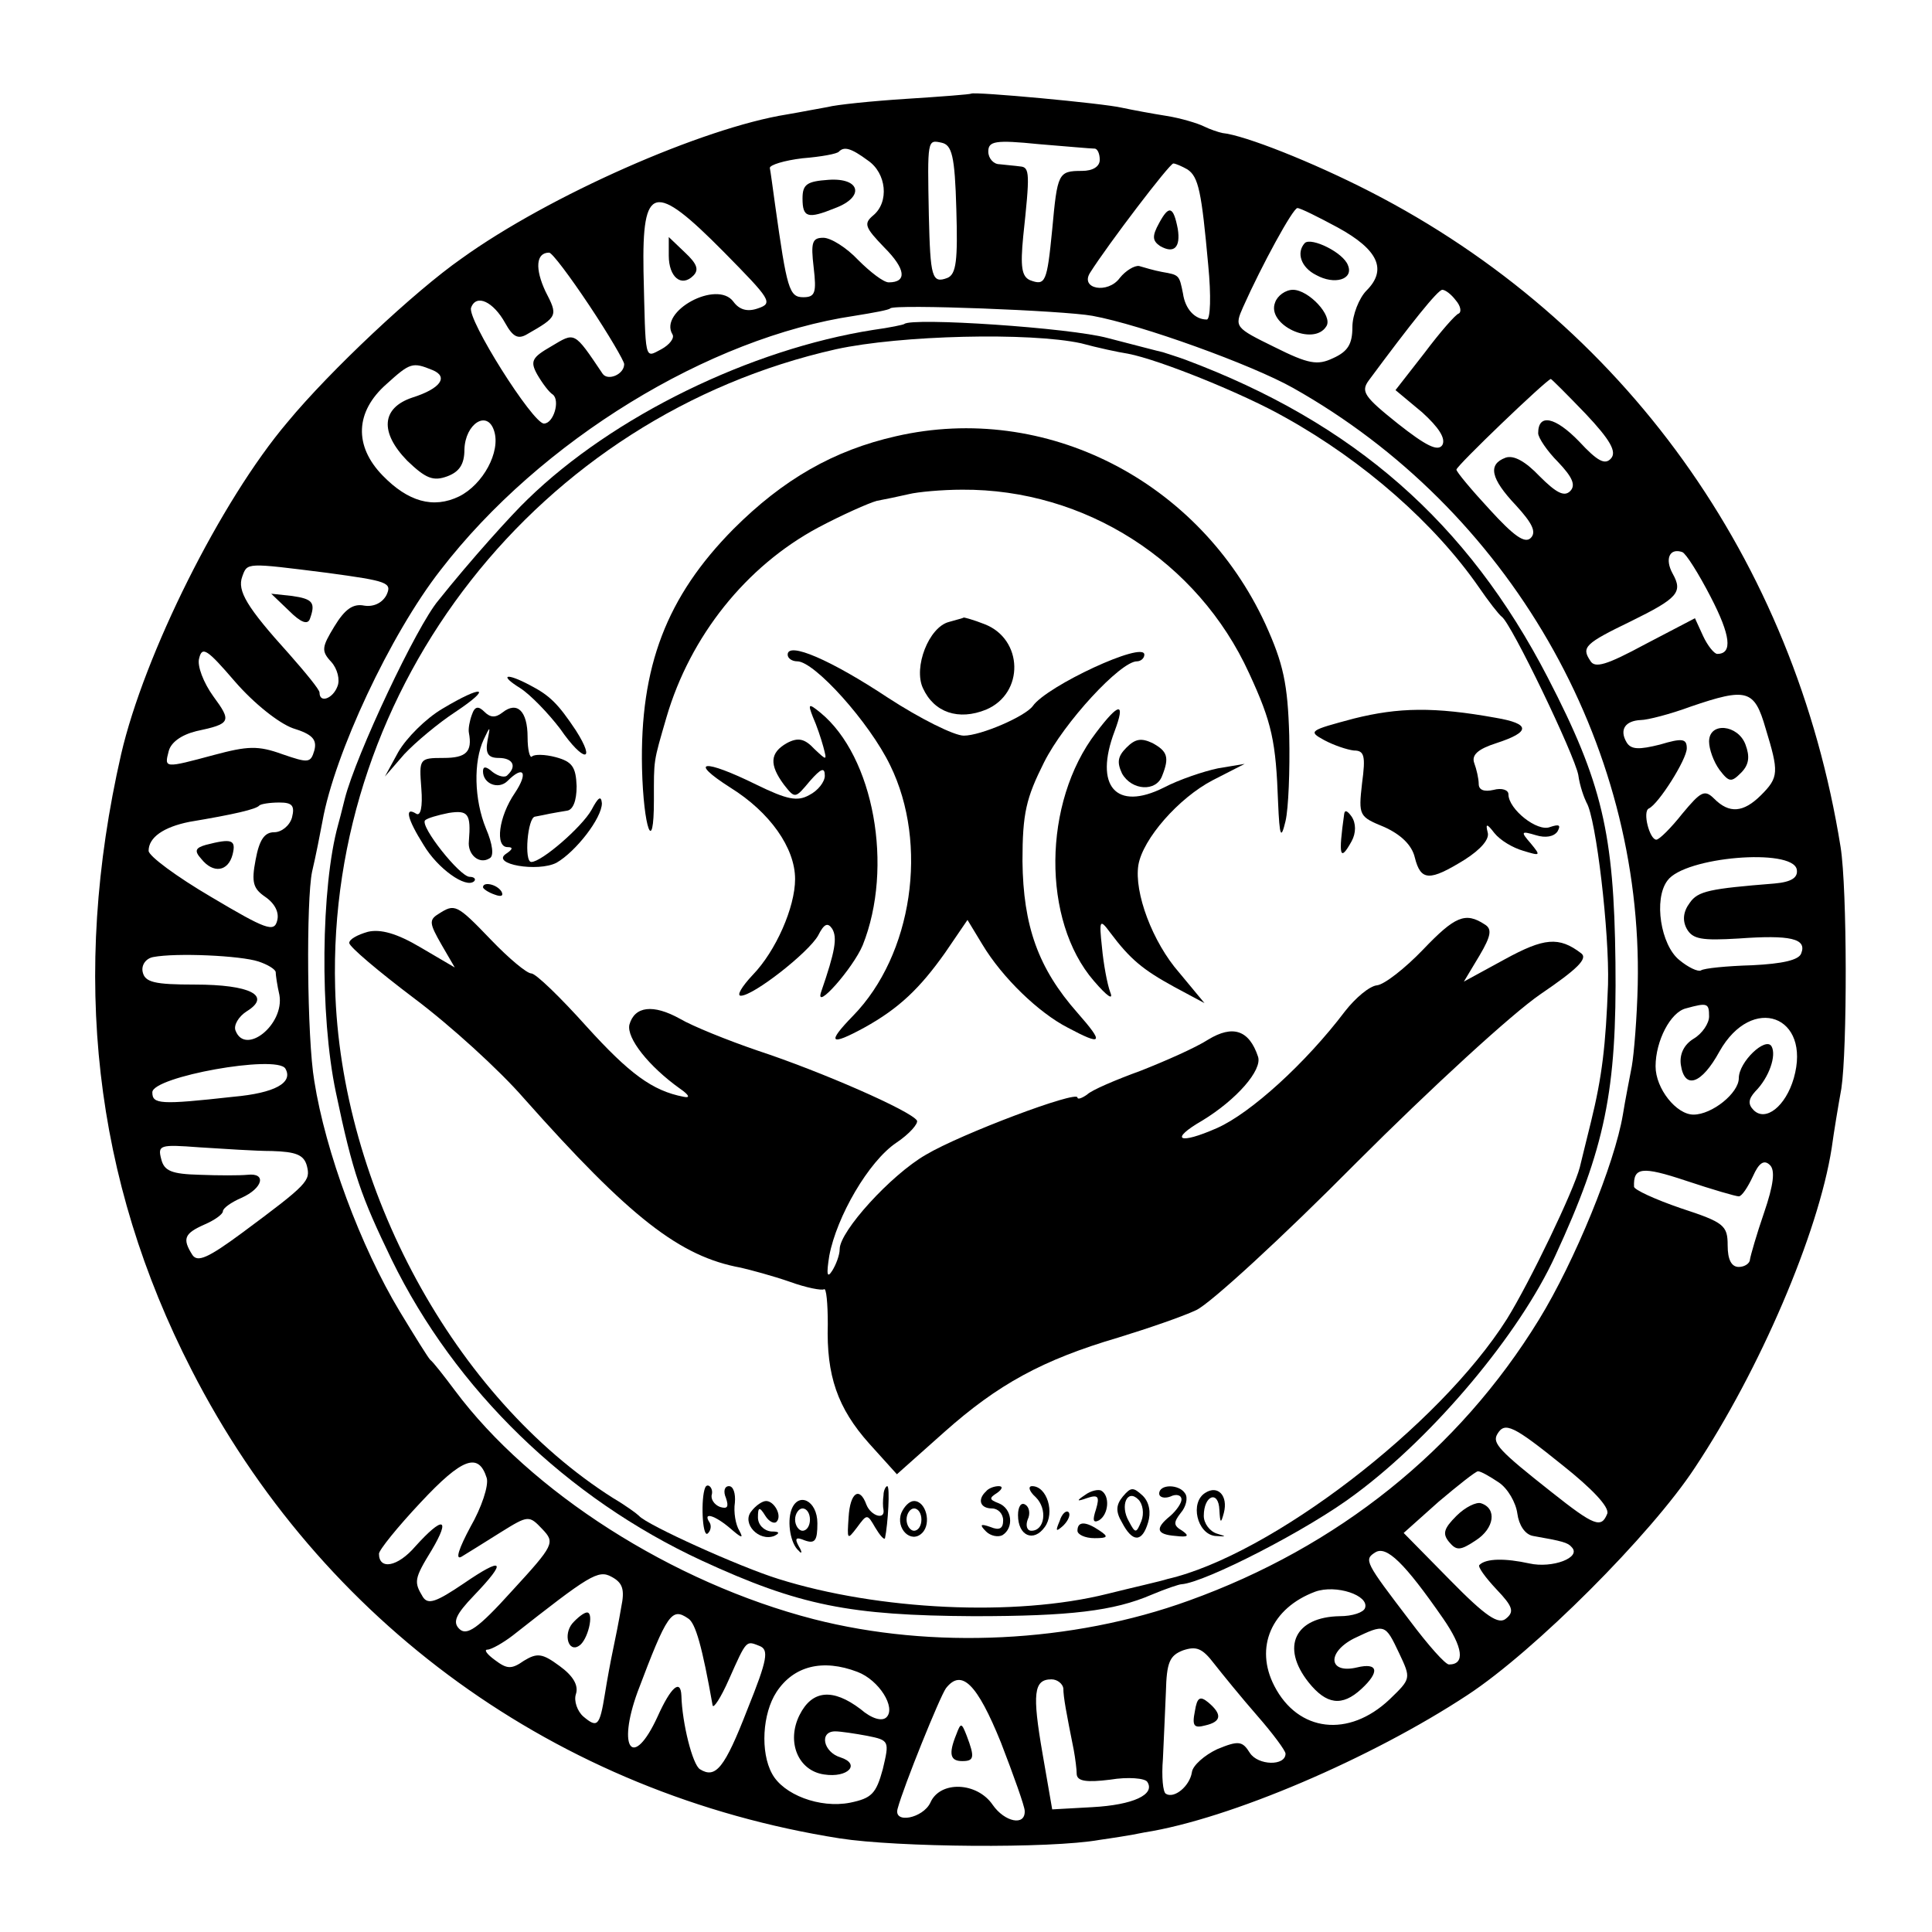 <?xml version="1.0" standalone="no"?>
<!DOCTYPE svg PUBLIC "-//W3C//DTD SVG 20010904//EN"
 "http://www.w3.org/TR/2001/REC-SVG-20010904/DTD/svg10.dtd">
<svg version="1.0" xmlns="http://www.w3.org/2000/svg"
 width="260pt" height="260pt" viewBox="0 0 260 260"
 preserveAspectRatio="xMidYMid meet">
<g transform="translate(0,260) scale(0.1,-0.1)"
fill="#000000" stroke="none">
<path d="M1307 2474 c-1 -1 -40 -4 -87 -7 -47 -3 -95 -8 -106 -11 -12 -2 -37
-7 -55 -10 -113 -18 -320 -109 -438 -194 -63 -44 -177 -151 -234 -220 -90
-106 -193 -313 -224 -447 -68 -298 -37 -572 95 -829 174 -340 492 -570 872
-630 77 -12 283 -14 350 -2 14 2 41 6 60 10 115 18 306 100 435 185 90 59 247
216 306 306 87 131 166 315 184 430 3 22 9 58 13 80 8 53 8 268 -1 325 -62
387 -292 707 -633 882 -78 40 -169 76 -199 79 -5 1 -17 5 -25 9 -8 4 -31 11
-50 14 -19 3 -46 8 -60 11 -25 6 -199 22 -203 19z m-20 -156 c2 -68 0 -87 -12
-92 -21 -8 -23 1 -25 84 -2 103 -2 102 17 98 14 -3 18 -17 20 -90z m186 82 c4
0 7 -7 7 -15 0 -9 -9 -15 -24 -15 -32 0 -33 -3 -40 -79 -7 -71 -9 -76 -30 -68
-11 5 -13 18 -9 59 9 84 9 93 -4 94 -7 1 -20 2 -28 3 -8 0 -15 8 -15 17 0 14
9 16 68 10 37 -3 70 -6 75 -6z m-305 -16 c25 -17 29 -56 7 -74 -13 -11 -11
-16 15 -43 29 -29 31 -47 6 -47 -7 0 -25 14 -41 30 -16 17 -37 30 -47 30 -15
0 -17 -6 -13 -40 4 -34 2 -40 -14 -40 -19 0 -22 11 -38 125 -3 22 -6 44 -7 49
0 4 19 10 44 13 25 2 47 6 49 9 7 7 16 5 39 -12z m430 -12 c15 -10 19 -30 28
-129 4 -41 3 -73 -2 -73 -16 0 -29 14 -32 35 -5 25 -5 25 -28 29 -11 2 -24 6
-31 8 -6 1 -18 -6 -26 -16 -16 -22 -54 -15 -40 7 24 38 107 147 112 147 3 0
12 -4 19 -8z m-624 -111 c63 -64 67 -69 46 -76 -14 -5 -25 -2 -33 9 -22 30
-101 -13 -82 -44 3 -5 -4 -14 -15 -20 -23 -12 -21 -18 -24 105 -2 117 14 121
108 26z m826 33 c55 -30 67 -57 39 -85 -10 -10 -19 -33 -19 -49 0 -23 -6 -33
-26 -42 -21 -10 -33 -8 -79 15 -53 26 -54 27 -42 54 25 56 67 133 73 133 4 0
28 -12 54 -26z m-1007 -105 c26 -39 47 -75 47 -79 0 -14 -22 -23 -29 -13 -39
58 -37 56 -69 37 -26 -15 -29 -20 -19 -38 7 -12 16 -24 21 -27 10 -8 1 -39
-12 -39 -15 0 -104 141 -98 156 7 19 30 8 46 -21 10 -18 17 -22 29 -15 42 24
42 25 25 58 -14 30 -13 52 5 52 4 0 28 -32 54 -71z m1166 7 c7 -8 8 -16 4 -18
-4 -1 -25 -25 -46 -53 l-39 -50 36 -30 c22 -20 32 -35 27 -44 -6 -9 -22 -1
-60 29 -45 36 -50 43 -39 58 57 77 93 122 99 122 4 0 12 -6 18 -14z m-489 -21
c66 -12 215 -66 270 -97 290 -163 471 -477 464 -803 -1 -44 -5 -93 -8 -110 -3
-16 -9 -46 -12 -65 -11 -66 -65 -198 -113 -276 -108 -176 -271 -306 -471 -378
-157 -57 -345 -66 -505 -25 -190 49 -381 171 -483 308 -15 20 -29 38 -33 41
-3 3 -21 32 -41 65 -53 88 -100 215 -115 310 -10 58 -11 244 -3 282 5 21 11
52 14 68 16 90 91 251 159 338 134 174 361 313 557 342 25 4 47 8 48 10 6 6
234 -3 272 -10z m-888 -73 c22 -9 11 -25 -27 -37 -42 -14 -44 -47 -7 -85 25
-24 35 -28 54 -21 16 6 23 16 23 36 1 35 31 54 40 25 9 -28 -15 -72 -47 -88
-35 -17 -69 -7 -103 28 -39 40 -37 86 5 123 32 29 35 30 62 19z m1552 -59 c33
-35 42 -51 34 -60 -8 -9 -18 -4 -43 23 -32 33 -55 38 -55 11 0 -6 12 -24 27
-39 19 -20 24 -31 16 -39 -8 -8 -19 -2 -41 20 -19 20 -35 29 -46 25 -24 -9
-20 -28 14 -64 22 -24 28 -36 20 -44 -8 -8 -23 3 -55 38 -25 27 -45 51 -45 54
0 5 120 120 127 122 1 0 22 -21 47 -47z m168 -246 c27 -52 30 -77 9 -77 -4 0
-13 11 -19 24 l-11 24 -67 -35 c-52 -28 -68 -33 -74 -22 -12 18 -7 23 55 53
63 31 70 39 56 64 -11 20 -4 35 13 29 5 -2 22 -29 38 -60z m-1861 32 c81 -11
87 -13 79 -30 -6 -11 -18 -16 -30 -14 -15 3 -26 -5 -40 -28 -17 -28 -18 -33
-4 -48 8 -9 12 -24 8 -33 -6 -16 -24 -23 -24 -8 0 4 -19 27 -41 52 -57 63 -70
85 -63 104 7 19 4 19 115 5z m-47 -209 c26 -8 33 -15 29 -30 -5 -17 -8 -17
-43 -5 -33 12 -47 11 -92 -1 -67 -18 -67 -18 -61 5 3 12 17 22 37 27 47 10 48
13 23 47 -13 18 -22 41 -19 51 4 17 11 12 48 -31 26 -30 59 -56 78 -63z m1982
0 c18 -59 18 -66 -6 -90 -24 -24 -43 -25 -63 -5 -13 13 -18 10 -43 -20 -15
-19 -31 -35 -35 -35 -9 0 -19 38 -10 42 13 6 51 66 51 81 0 13 -6 14 -36 5
-28 -7 -39 -7 -45 3 -10 17 -2 29 19 30 9 0 40 8 67 18 76 26 86 23 101 -29z
m-1983 -120 c-3 -11 -14 -20 -24 -20 -13 0 -20 -10 -25 -37 -6 -31 -3 -39 13
-50 13 -9 19 -21 16 -32 -4 -16 -15 -12 -89 32 -46 27 -84 55 -84 62 0 18 20
32 55 39 60 10 90 17 94 22 2 2 14 4 27 4 17 0 21 -4 17 -20z m2025 -70 c2
-11 -7 -17 -30 -19 -87 -7 -103 -10 -114 -26 -9 -12 -10 -24 -4 -35 8 -14 20
-16 70 -13 69 5 92 0 84 -20 -3 -9 -25 -14 -66 -16 -34 -1 -65 -4 -69 -7 -4
-2 -17 4 -29 14 -25 20 -35 82 -16 107 23 32 168 44 174 15z m-2070 -124 c12
-4 22 -10 23 -14 0 -4 2 -18 5 -31 7 -40 -46 -82 -59 -48 -3 7 4 19 15 26 34
21 5 36 -70 36 -54 0 -67 3 -70 17 -2 9 4 18 14 20 31 6 118 2 142 -6z m1952
-74 c0 -9 -9 -23 -21 -30 -13 -8 -19 -21 -17 -35 5 -34 28 -26 52 18 44 78
124 48 100 -36 -11 -38 -38 -59 -54 -43 -8 8 -7 15 2 25 19 19 29 49 22 61 -8
13 -44 -21 -44 -43 0 -20 -36 -49 -61 -49 -23 0 -51 35 -51 65 0 34 20 73 41
78 29 8 31 7 31 -11z m-1916 -70 c11 -19 -14 -33 -70 -38 -99 -11 -109 -10
-109 6 0 21 167 51 179 32z m-18 -111 c32 -1 43 -5 47 -20 5 -20 2 -24 -87
-90 -46 -34 -60 -40 -67 -30 -14 22 -11 29 16 41 14 6 25 14 25 18 0 4 11 12
25 18 29 13 34 34 8 31 -10 -1 -39 -1 -64 0 -38 1 -48 5 -52 21 -5 19 -2 20
51 16 32 -2 76 -5 98 -5z m2008 -83 c-10 -29 -18 -57 -19 -63 0 -5 -7 -10 -15
-10 -10 0 -15 10 -15 29 0 27 -5 31 -63 50 -35 12 -63 25 -63 29 -1 26 10 28
70 8 36 -12 67 -21 71 -21 4 0 12 12 19 27 8 18 15 23 23 15 7 -7 5 -26 -8
-64z m-271 -340 c39 -31 63 -56 60 -65 -8 -20 -17 -17 -75 29 -71 56 -80 66
-73 78 10 17 21 12 88 -42z m-1448 -17 c3 -10 -7 -40 -22 -66 -15 -28 -21 -45
-12 -40 8 5 31 19 53 33 37 23 38 23 56 4 17 -18 16 -21 -41 -83 -46 -51 -61
-61 -71 -51 -9 9 -5 19 20 45 45 47 40 53 -14 16 -37 -25 -48 -29 -55 -18 -12
20 -12 24 12 63 26 44 15 46 -22 5 -24 -28 -49 -32 -49 -10 0 5 25 36 56 69
56 60 78 68 89 33z m1362 -6 c12 -8 23 -27 25 -42 2 -15 10 -28 21 -30 40 -7
47 -9 52 -15 14 -14 -26 -29 -57 -22 -32 7 -58 7 -67 -2 -3 -2 8 -17 23 -33
22 -23 24 -30 13 -39 -10 -9 -27 2 -76 52 l-62 63 47 42 c26 22 50 41 53 41 4
0 16 -7 28 -15z m-75 -183 c27 -39 30 -62 8 -62 -5 0 -28 26 -52 58 -61 80
-63 83 -47 93 15 9 39 -14 91 -89z m-1106 15 c-3 -18 -8 -43 -11 -57 -3 -14
-8 -41 -11 -60 -7 -43 -10 -46 -29 -30 -8 7 -13 21 -10 30 4 12 -4 25 -22 38
-23 17 -30 18 -48 7 -17 -12 -23 -11 -39 1 -11 8 -15 14 -10 14 5 0 21 9 34
19 103 81 115 89 133 79 15 -8 18 -17 13 -41z m1001 -1 c-2 -6 -17 -11 -34
-11 -60 -1 -80 -41 -42 -89 24 -30 45 -33 71 -9 25 23 23 36 -6 29 -38 -9 -41
20 -4 39 42 20 42 20 61 -20 16 -34 16 -34 -13 -62 -55 -52 -123 -44 -155 18
-27 52 -4 105 55 127 28 10 73 -5 67 -22z m-911 -14 c10 -6 19 -38 33 -117 1
-5 11 10 22 35 24 54 23 52 41 45 13 -5 11 -18 -16 -85 -31 -80 -43 -94 -64
-81 -10 6 -24 62 -25 99 -1 23 -14 12 -32 -28 -33 -72 -55 -44 -27 33 40 106
46 114 68 99z m766 -131 c21 -24 38 -47 38 -51 0 -17 -37 -16 -48 1 -10 16
-15 17 -44 5 -17 -8 -33 -22 -34 -31 -3 -19 -24 -36 -35 -29 -4 2 -6 23 -4 47
1 23 3 64 4 90 1 40 5 49 23 56 18 6 26 3 42 -18 11 -14 37 -46 58 -70z m-538
59 c29 -11 52 -48 39 -61 -6 -6 -20 -2 -35 11 -37 28 -65 26 -82 -8 -18 -36
-2 -75 33 -80 32 -5 50 14 22 23 -23 7 -29 35 -7 35 7 0 27 -3 43 -6 30 -6 30
-7 21 -45 -9 -33 -15 -39 -44 -45 -41 -8 -90 11 -105 39 -16 29 -13 81 6 110
23 35 62 45 109 27z m193 -95 c17 -44 32 -86 32 -92 1 -21 -27 -15 -43 8 -21
31 -71 33 -84 3 -10 -21 -50 -29 -44 -8 8 30 57 151 65 162 21 27 42 6 74 -73z
m84 73 c0 -12 4 -33 14 -83 2 -11 4 -26 4 -33 1 -9 13 -11 45 -7 24 4 47 2 50
-3 11 -17 -19 -31 -74 -34 l-54 -3 -13 75 c-14 81 -12 100 12 100 8 0 15 -6
16 -12z"/>
<path d="M1080 2333 c0 -26 7 -28 44 -13 40 15 34 41 -9 38 -29 -2 -35 -6 -35
-25z"/>
<path d="M1560 2300 c-10 -18 -9 -24 1 -31 19 -11 28 -2 24 23 -6 31 -12 32
-25 8z"/>
<path d="M900 2256 c0 -29 17 -43 33 -27 8 8 5 16 -11 31 l-22 21 0 -25z"/>
<path d="M1756 2273 c-12 -13 -5 -33 15 -43 25 -14 51 -6 43 13 -6 17 -49 38
-58 30z"/>
<path d="M1716 2193 c-12 -30 52 -60 69 -32 9 14 -24 49 -45 49 -10 0 -21 -8
-24 -17z"/>
<path d="M1217 2164 c-1 -1 -20 -5 -42 -8 -165 -26 -350 -116 -465 -228 -21
-20 -77 -82 -120 -136 -29 -34 -111 -208 -126 -267 -4 -16 -8 -32 -9 -35 -23
-83 -25 -256 -3 -360 23 -110 34 -140 75 -225 86 -176 236 -321 417 -405 132
-61 200 -74 366 -75 130 0 189 7 240 29 19 8 37 14 40 14 31 2 172 74 235 122
105 78 220 215 268 320 67 145 83 222 81 395 -2 174 -18 242 -91 383 -108 209
-261 343 -488 428 -11 4 -24 8 -30 10 -5 1 -39 10 -74 19 -51 14 -264 28 -274
19z m238 -26 c22 -6 50 -12 63 -14 42 -8 156 -54 212 -86 106 -59 201 -143
260 -228 13 -19 27 -37 31 -40 13 -9 98 -186 103 -213 2 -15 8 -31 11 -37 13
-21 31 -176 29 -245 -3 -82 -8 -124 -23 -185 -6 -25 -13 -52 -15 -61 -8 -31
-67 -154 -98 -204 -91 -144 -318 -318 -457 -350 -9 -3 -45 -11 -81 -20 -124
-31 -308 -22 -442 20 -52 16 -178 73 -188 85 -3 3 -18 14 -35 24 -213 135
-367 418 -374 687 -11 406 274 769 674 859 87 19 261 23 330 8z"/>
<path d="M1206 2013 c-84 -19 -152 -58 -219 -125 -90 -91 -126 -185 -123 -322
2 -81 16 -119 16 -43 0 56 -1 50 17 112 32 109 107 203 204 255 32 17 68 33
79 36 11 2 30 6 43 9 12 3 45 6 72 6 165 1 317 -96 386 -247 31 -67 36 -92 39
-174 2 -47 4 -50 10 -25 4 17 6 68 5 115 -2 70 -8 97 -32 150 -89 193 -296
299 -497 253z"/>
<path d="M1277 1763 c-27 -7 -48 -61 -35 -89 15 -33 48 -44 85 -29 52 22 50
95 -2 115 -15 6 -27 9 -28 9 -1 -1 -10 -3 -20 -6z"/>
<path d="M1060 1719 c0 -5 6 -9 13 -9 23 0 97 -82 125 -140 52 -106 30 -255
-50 -337 -36 -37 -31 -41 15 -16 47 26 75 53 109 101 l30 44 20 -33 c27 -45
76 -92 115 -112 47 -25 49 -21 13 20 -53 60 -73 117 -74 204 0 65 5 85 29 133
27 54 103 136 125 136 5 0 10 4 10 9 0 19 -131 -42 -150 -69 -10 -14 -70 -40
-93 -40 -13 0 -59 23 -102 51 -77 51 -135 76 -135 58z"/>
<path d="M700 1674 c14 -9 38 -34 54 -55 31 -45 49 -46 21 -2 -24 36 -35 47
-62 61 -32 17 -42 14 -13 -4z"/>
<path d="M595 1646 c-22 -13 -48 -39 -59 -58 l-18 -33 26 30 c15 16 46 42 69
57 51 34 37 37 -18 4z"/>
<path d="M635 1638 c-3 -8 -5 -19 -4 -24 5 -26 -4 -34 -34 -34 -33 0 -33 -1
-30 -41 2 -25 -1 -38 -7 -34 -16 10 -12 -7 10 -42 19 -32 57 -59 68 -49 3 3 0
6 -6 6 -13 0 -67 68 -60 76 3 3 17 7 32 10 26 4 30 -1 27 -38 -2 -18 14 -32
28 -23 6 3 4 19 -5 40 -16 39 -17 90 -3 120 9 19 9 18 5 -2 -3 -17 1 -23 15
-23 19 0 25 -11 12 -23 -3 -4 -12 -2 -20 4 -9 8 -13 8 -13 1 0 -17 21 -25 33
-13 22 22 28 11 10 -16 -22 -32 -27 -73 -10 -73 8 0 7 -3 -2 -9 -21 -14 43
-25 68 -12 26 15 61 60 61 80 -1 11 -5 8 -14 -9 -13 -23 -67 -70 -81 -70 -10
0 -5 60 5 61 6 1 15 3 20 4 6 1 16 3 23 4 8 1 13 13 13 33 -1 26 -6 33 -28 39
-15 4 -29 4 -32 1 -3 -3 -6 9 -6 26 0 35 -14 49 -34 33 -9 -7 -16 -7 -24 1 -8
8 -13 8 -17 -4z"/>
<path d="M1094 1635 c5 -11 11 -29 14 -40 5 -19 5 -19 -12 -3 -13 14 -22 16
-37 8 -23 -13 -24 -29 -4 -56 15 -19 15 -19 35 5 15 17 20 19 20 7 0 -8 -9
-20 -21 -26 -16 -9 -30 -6 -71 14 -71 35 -93 33 -35 -4 53 -33 87 -81 87 -123
0 -38 -26 -97 -57 -129 -15 -16 -22 -28 -16 -28 17 0 91 58 104 81 8 16 13 18
19 9 7 -12 4 -30 -15 -85 -9 -27 43 32 56 63 42 105 15 254 -57 313 -16 13
-17 12 -10 -6z"/>
<path d="M1475 1614 c-72 -94 -73 -253 -3 -334 18 -21 27 -27 22 -15 -4 11 -9
38 -11 60 -4 37 -3 39 11 20 27 -36 44 -50 86 -73 l41 -22 -34 41 c-36 41 -61
108 -55 145 6 35 54 90 100 114 l43 22 -36 -6 c-19 -4 -52 -15 -73 -26 -64
-32 -94 2 -66 76 15 40 6 39 -25 -2z"/>
<path d="M1822 1633 c-60 -16 -62 -17 -40 -29 13 -7 31 -13 40 -14 14 0 16 -7
11 -44 -5 -44 -4 -45 30 -59 22 -10 37 -24 41 -41 8 -32 20 -32 67 -3 22 14
34 28 31 37 -3 12 -1 12 9 -1 8 -10 25 -20 39 -24 23 -7 24 -7 10 10 -14 16
-13 17 7 11 13 -4 24 -2 29 5 5 9 2 10 -10 6 -17 -7 -56 24 -56 44 0 6 -9 9
-20 6 -13 -3 -20 0 -20 8 0 7 -3 20 -6 28 -4 11 5 19 30 27 46 15 46 26 -1 34
-83 15 -131 14 -191 -1z"/>
<path d="M1516 1594 c-12 -12 -13 -20 -6 -35 13 -23 46 -25 54 -3 10 25 7 33
-13 44 -15 7 -23 6 -35 -6z"/>
<path d="M1809 1505 c-8 -57 -6 -66 10 -37 6 11 6 24 0 33 -5 7 -9 10 -10 4z"/>
<path d="M650 1406 c0 -2 7 -7 16 -10 8 -3 12 -2 9 4 -6 10 -25 14 -25 6z"/>
<path d="M590 1370 c-13 -8 -12 -13 4 -41 l18 -31 -46 27 c-32 19 -54 25 -71
21 -14 -4 -25 -10 -25 -15 0 -5 39 -38 88 -75 48 -36 114 -96 147 -134 143
-161 210 -213 292 -228 13 -3 43 -11 66 -19 22 -8 43 -12 46 -10 3 2 5 -19 5
-47 -2 -69 13 -113 56 -161 l37 -41 64 57 c72 64 132 97 234 127 39 12 86 28
105 37 19 9 116 98 215 198 102 102 210 201 248 227 50 34 64 48 55 55 -30 23
-50 21 -103 -8 l-55 -30 21 35 c16 27 17 36 7 42 -26 17 -40 11 -83 -34 -24
-25 -52 -47 -62 -48 -10 -1 -29 -17 -43 -35 -53 -70 -127 -137 -172 -157 -52
-23 -65 -16 -20 10 46 28 81 68 75 86 -12 36 -34 43 -67 23 -17 -11 -58 -29
-91 -42 -33 -12 -66 -26 -72 -32 -7 -5 -13 -7 -13 -4 0 10 -157 -49 -204 -77
-47 -27 -116 -103 -116 -127 0 -8 -5 -21 -10 -29 -7 -11 -8 -5 -4 20 10 53 53
127 90 152 18 12 30 26 28 30 -8 13 -129 66 -214 94 -41 14 -88 33 -105 43
-36 20 -61 17 -68 -8 -4 -18 26 -56 68 -86 13 -9 14 -13 5 -11 -42 8 -73 31
-131 95 -35 39 -68 71 -74 71 -6 0 -30 20 -54 45 -47 49 -49 49 -71 35z"/>
<path d="M949 598 c-6 -14 -4 -66 3 -62 4 3 6 10 3 15 -10 15 7 10 28 -8 15
-13 18 -14 12 -3 -5 8 -8 25 -6 38 1 12 -2 22 -8 22 -6 0 -8 -7 -4 -16 4 -12
2 -15 -8 -12 -8 3 -13 11 -11 17 2 9 -6 16 -9 9z"/>
<path d="M1189 588 c-1 -7 -1 -16 0 -20 2 -14 -17 -8 -23 7 -9 25 -22 17 -24
-17 -2 -30 -2 -31 11 -14 14 19 14 19 25 0 6 -10 12 -17 13 -14 4 19 7 70 3
70 -2 0 -5 -6 -5 -12z"/>
<path d="M1327 593 c-12 -11 -8 -23 8 -23 8 0 15 -7 15 -16 0 -11 -5 -14 -17
-9 -14 5 -15 3 -6 -6 6 -6 16 -8 22 -5 16 10 13 36 -5 43 -13 5 -13 7 -2 14 7
5 8 9 2 9 -6 0 -14 -3 -17 -7z"/>
<path d="M1394 585 c16 -16 12 -45 -6 -45 -6 0 -8 7 -5 15 4 8 2 17 -3 20 -6
4 -10 -3 -10 -14 0 -28 21 -37 36 -16 14 19 3 55 -17 55 -6 0 -4 -7 5 -15z"/>
<path d="M1460 588 c-12 -8 -11 -9 3 -4 15 5 17 2 12 -15 -5 -15 -4 -19 4 -15
13 8 15 33 3 40 -4 2 -14 0 -22 -6z"/>
<path d="M1511 586 c-9 -11 -10 -20 -1 -35 14 -27 27 -27 35 0 4 13 2 27 -7
36 -13 12 -16 12 -27 -1z m25 -33 c-7 -17 -8 -17 -17 0 -12 21 -2 44 13 29 6
-6 8 -19 4 -29z"/>
<path d="M1560 590 c0 -5 7 -7 15 -4 8 4 15 2 15 -4 0 -5 -7 -15 -15 -22 -21
-17 -19 -25 7 -27 17 -2 19 0 9 7 -12 7 -12 11 -2 24 7 8 10 20 6 26 -8 13
-35 13 -35 0z"/>
<path d="M1622 591 c-21 -13 -11 -55 13 -58 16 -1 16 -1 3 3 -10 3 -18 14 -18
24 0 28 20 35 21 8 1 -18 2 -19 6 -4 6 23 -8 38 -25 27z"/>
<path d="M1011 566 c-13 -16 10 -41 31 -33 8 4 7 6 -4 6 -10 1 -18 9 -18 19 0
14 2 15 10 2 5 -8 12 -11 15 -8 8 8 -3 28 -14 28 -5 0 -14 -6 -20 -14z"/>
<path d="M1065 568 c-6 -17 -1 -46 10 -55 4 -5 5 -2 0 6 -6 11 -4 13 8 8 14
-5 17 0 17 23 0 31 -26 43 -35 18z m25 -13 c0 -8 -4 -15 -10 -15 -5 0 -10 7
-10 15 0 8 5 15 10 15 6 0 10 -7 10 -15z"/>
<path d="M1213 564 c-8 -21 13 -42 28 -27 13 13 5 43 -11 43 -6 0 -13 -7 -17
-16z m27 -9 c0 -8 -4 -15 -10 -15 -5 0 -10 7 -10 15 0 8 5 15 10 15 6 0 10 -7
10 -15z"/>
<path d="M1426 553 c-6 -14 -5 -15 5 -6 7 7 10 15 7 18 -3 3 -9 -2 -12 -12z"/>
<path d="M1450 540 c0 -5 10 -10 23 -10 18 0 19 2 7 10 -19 13 -30 13 -30 0z"/>
<path d="M389 1778 c16 -16 25 -19 28 -11 8 22 4 27 -24 31 l-28 3 24 -23z"/>
<path d="M2300 1602 c0 -10 6 -27 14 -38 13 -17 16 -17 29 -4 11 11 12 22 6
38 -10 27 -49 31 -49 4z"/>
<path d="M277 1463 c-14 -4 -16 -8 -6 -19 16 -20 36 -17 42 6 5 20 -1 22 -36
13z"/>
<path d="M1960 560 c-17 -17 -19 -24 -10 -35 10 -12 15 -12 36 2 25 16 29 43
7 50 -6 2 -21 -5 -33 -17z"/>
<path d="M770 415 c-12 -15 -5 -39 9 -30 12 7 21 45 11 45 -4 0 -13 -7 -20
-15z"/>
<path d="M1608 297 c-4 -20 -1 -23 14 -19 22 5 23 15 4 31 -11 9 -15 7 -18
-12z"/>
<path d="M1287 266 c-11 -27 -8 -36 8 -36 16 0 17 5 6 34 -7 18 -8 18 -14 2z"/>
</g>
</svg>
